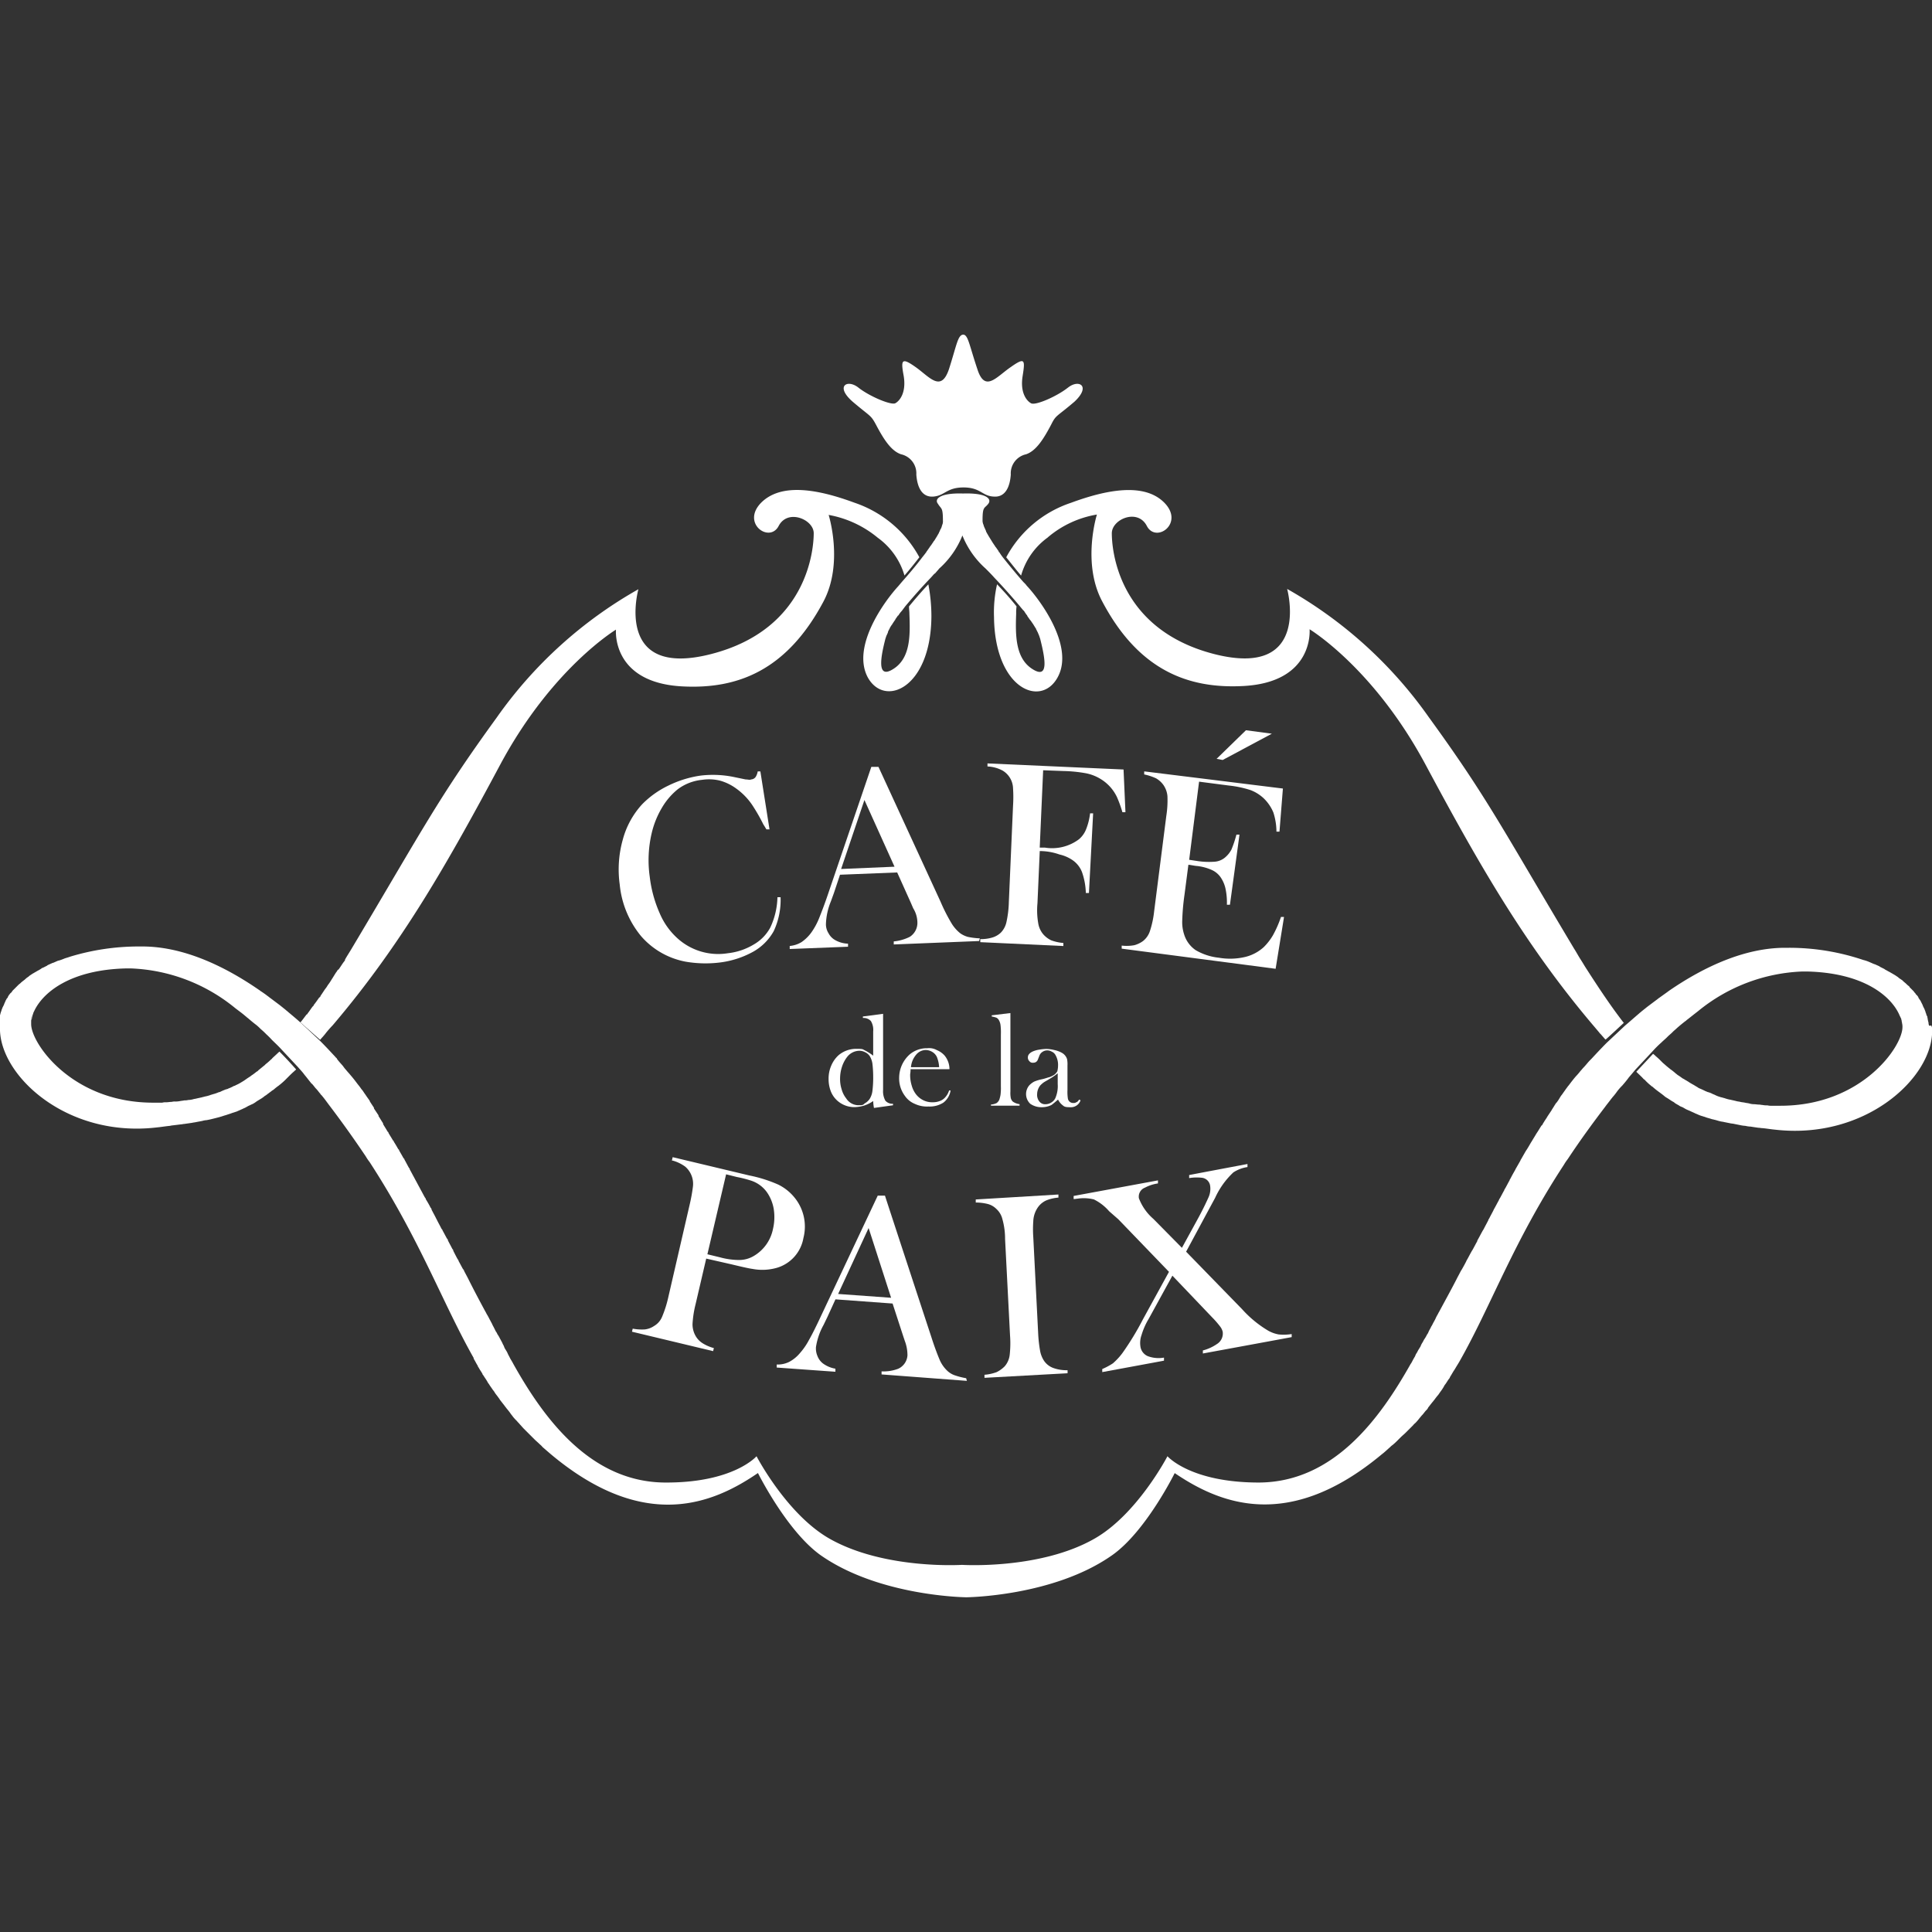 <?xml version="1.0" encoding="UTF-8"?>
<svg xmlns="http://www.w3.org/2000/svg" xmlns:xlink="http://www.w3.org/1999/xlink" width="150" height="150" viewBox="0 0 150 150">
  <rect x="0" y="0" width="150" height="150" fill="#333333" stroke="none"/>
  <defs>
    <clipPath id="a">
      <rect width="150" height="150" transform="translate(1324 -760)" fill="#fff"></rect>
    </clipPath>
  </defs>
  <g transform="translate(-1324 760)" clip-path="url(#a)">
    <g transform="translate(1323.704 -734.019)">
      <path d="M26.544,49.3c-.059.059-.089.148-.148.207-.118.178-.237.385-.355.562a3.856,3.856,0,0,1-.3.444,1.8,1.8,0,0,1-.207.3l-.355.533c0,.059-.059.089-.118.148-.148.207-.266.385-.414.562,0,.03,0,.059-.059.089-.148.178-.266.385-.414.562,0,.03,0,.059-.059.059-.148.178-.266.355-.414.533,0,.03-.059.059-.089.089l1.539,1.361c.148-.178.326-.355.473-.562.148-.178.326-.385.5-.562C31.515,47.287,35.1,40.925,39.12,33.409s9-10.505,9-10.505-.385,4.143,5.208,4.409c4.172.207,8.019-1.184,10.89-6.569,1.6-2.989.414-6.747.414-6.747a8.276,8.276,0,0,1,3.817,1.775,5.518,5.518,0,0,1,2.071,2.93q.577-.666,1.154-1.42A9,9,0,0,0,66.64,13.05c-2.722-1.006-5.652-1.6-7.25,0-1.568,1.6.651,3.166,1.361,1.805s2.722-.5,2.722.562-.355,7.427-7.96,9.381-5.652-5.031-5.652-5.031A33.68,33.68,0,0,0,38.854,29.74C34.3,36.013,33.172,38.321,27.579,47.7c-.178.3-.355.562-.5.829v.059c-.178.207-.326.473-.5.71" fill="#fff"></path>
      <path d="M73.506,14.47a.735.735,0,0,1-.03.237.3.3,0,0,0-.03.089c-.03.059-.03.118-.059.178a.422.422,0,0,1-.059.118,1.443,1.443,0,0,0-.089.207c-.03,0-.03.089-.059.118-.03.059-.089.148-.118.207s-.059.089-.089.148c-.059.089-.089.148-.148.237-.03,0-.059.089-.089.118l-.178.266c-.03,0-.059.089-.089.118-.059.089-.148.207-.207.3-.03,0-.03.059-.059.089-.089.118-.178.237-.3.385-.533.71-1.124,1.391-1.568,1.894a7873510886801.845,7873510886801.845,0,0,0-.3.355c-1.065,1.154-3.64,4.675-2.367,7.072,1.3,2.367,4.883.858,4.942-4.675a13.3,13.3,0,0,0-.237-2.545C71.789,20,71.286,20.6,70.872,21.1c0,.207.03.385.03.562.059,1.6.118,3.433-1.243,4.291-1.332.858-.977-.947-.621-2.338l.089-.266c.03,0,.03-.089.059-.118a.421.421,0,0,0,.059-.178l.089-.178c.03,0,.03-.089.059-.118a2.729,2.729,0,0,1,.148-.237c.03,0,.03-.059.059-.089l.178-.266s.03,0,.03-.059c.059-.089.148-.207.207-.3h.03a1.845,1.845,0,0,1,.266-.355h0l.266-.355c.621-.74,1.3-1.509,1.953-2.19.118-.118.207-.237.326-.355h.03c.118-.148.237-.266.326-.385a6.831,6.831,0,0,0,1.805-2.574,6.831,6.831,0,0,0,1.805,2.574c.207.207.444.444.681.71.651.681,1.361,1.48,1.983,2.219.089.118.178.207.266.326h.03a3.7,3.7,0,0,0,.237.355s.03,0,.03.059c.059.089.148.207.207.3.03,0,.03.059.059.059l.178.266c.03,0,.03.059.059.089.059.089.089.148.148.237.03,0,.03.089.059.118l.089.178a.5.5,0,0,1,.059.148c.03,0,.03.089.059.118l.089.266c.355,1.42.74,3.225-.621,2.338-1.332-.858-1.3-2.693-1.243-4.291a3.773,3.773,0,0,1,.03-.562C78.8,20.566,78.3,20,77.708,19.383a9.8,9.8,0,0,0-.237,2.545c.059,5.563,3.64,7.072,4.942,4.675,1.3-2.367-1.3-5.918-2.367-7.072-.059-.059-.089-.118-.148-.178l-.148-.148c-.444-.5-1.036-1.213-1.6-1.923a4.329,4.329,0,0,1-.266-.385c-.03,0-.059-.059-.059-.089-.059-.089-.148-.207-.207-.3-.03,0-.059-.089-.089-.118l-.178-.266c-.03-.059-.059-.089-.089-.148-.059-.089-.089-.148-.148-.237-.03-.059-.059-.089-.089-.148s-.089-.148-.118-.207-.059-.089-.059-.148a1.442,1.442,0,0,1-.089-.207c-.03,0-.03-.089-.059-.118-.03-.059-.03-.118-.059-.178a.3.3,0,0,1-.03-.089.735.735,0,0,1-.03-.237c0-1.095.148-.888.444-1.272s-.148-.858-1.953-.8c-1.835-.059-2.249.444-1.953.8.266.444.385.237.385,1.332" fill="#fff"></path>
      <path d="M81.643,15.743a7.88,7.88,0,0,1,3.817-1.775s-1.184,3.758.414,6.747c2.841,5.386,6.717,6.776,10.89,6.569,5.593-.266,5.208-4.409,5.208-4.409s4.971,2.989,9,10.505S118.6,47.258,123.959,53.59c.178.207.326.385.5.592.059.089.148.148.207.237.089.089.178.207.266.3h.03c0,.03,1.42-1.3,1.42-1.3h-.03c-.917-1.184-1.835-2.545-2.841-4.113h0c-.178-.266-.326-.533-.5-.8s-.326-.562-.5-.829c-5.593-9.351-6.717-11.689-11.274-17.962a33.68,33.68,0,0,0-11.008-9.972s1.923,6.984-5.652,5.06c-7.605-1.953-7.96-8.286-7.96-9.381s2.012-1.953,2.722-.562c.71,1.361,2.93-.207,1.361-1.805s-4.528-1.006-7.25,0a8.888,8.888,0,0,0-5.031,4.232c.385.473.769.977,1.154,1.42a5.475,5.475,0,0,1,2.071-2.959" fill="#fff"></path>
      <path d="M150.059,53.65a.178.178,0,0,0-.03-.118.5.5,0,0,0-.03-.207c0-.059-.03-.089-.03-.148s-.03-.118-.03-.178-.03-.089-.059-.148-.03-.118-.059-.178-.03-.118-.059-.178-.03-.089-.059-.148l-.089-.178c-.03-.059-.03-.089-.059-.148l-.089-.178c-.03-.03-.03-.089-.059-.118-.03-.059-.089-.118-.118-.178a.224.224,0,0,1-.059-.118.785.785,0,0,0-.148-.178c-.059-.059-.059-.059-.059-.089a.785.785,0,0,1-.148-.178l-.089-.089-.178-.178c-.059-.059-.059-.059-.059-.089-.059-.059-.148-.118-.207-.178l-.059-.059c-.059-.059-.148-.118-.237-.207l-.059-.059-.266-.178-.059-.059-.266-.178c-.03,0-.03-.03-.059-.03-.089-.059-.207-.118-.3-.178-.03,0-.03-.03-.059-.03-.118-.059-.207-.118-.326-.178a.029.029,0,0,1-.03-.03l-.355-.178a.029.029,0,0,1-.03-.03c-.118-.059-.266-.118-.385-.178h-.03c-.148-.059-.266-.118-.414-.178h0a2.6,2.6,0,0,0-.444-.148h0a17.985,17.985,0,0,0-5.77-.947h-.3c-3.048,0-6.185,1.391-9.025,3.344h0c-.03.03-.089.059-.118.089l-.621.444c-.089.059-.148.118-.237.178l-.71.533-.444.355c-.059.059-.148.118-.207.178h0c-.355.3-.71.621-1.065.917l-1.42,1.332c-.414.414-.8.829-1.184,1.243l-.118.118c-.178.178-.326.385-.5.562-.089.089-.148.178-.237.266a5.151,5.151,0,0,1-.355.414c-.207.237-.385.473-.562.71-.089.089-.148.207-.237.3,0,.03-.03.03-.03.059h0c-.118.148-.207.3-.326.444h0c-.118.178-.207.355-.326.5a.029.029,0,0,1-.03.03c-.118.148-.207.326-.326.5a.1.1,0,0,0-.03.059l-.355.533c0,.03-.03.03-.03.059-.118.178-.237.355-.355.562a.064.064,0,0,1-.059.059c-.118.178-.237.385-.355.562-.03.03-.03.059-.059.089-.118.207-.237.385-.355.592-.03.03-.03.059-.059.089-.118.207-.237.414-.355.592-.03.03-.03.059-.059.089l-.355.621c-.03.03-.03.059-.059.118l-.355.621c-.03.03-.03.089-.059.118-.118.207-.237.414-.355.651a.224.224,0,0,0-.059.118c-.118.207-.237.444-.355.651a.224.224,0,0,0-.059.118c-.118.207-.237.444-.355.651a.224.224,0,0,0-.059.118c-.118.207-.237.444-.355.651-.03.059-.059.089-.059.118-.118.237-.237.444-.355.681a.224.224,0,0,0-.059.118c-.118.237-.237.444-.355.681-.03.059-.059.089-.089.148-.118.207-.237.444-.355.651-.03.059-.059.089-.059.148-.118.207-.237.444-.355.651-.03.059-.059.089-.089.148-.118.207-.237.444-.355.651-.03.03-.03.059-.059.118-.118.237-.237.444-.355.651-.03.03-.03.059-.059.089-.118.237-.237.444-.355.681,0,.03-.03.03-.03.059-.444.858-.888,1.657-1.3,2.427-.059.089-.089.178-.148.266a2.749,2.749,0,0,0-.148.3c-.059.118-.148.266-.207.385a1.287,1.287,0,0,1-.118.207c-.059.148-.148.266-.207.414a.742.742,0,0,1-.118.207,2.207,2.207,0,0,1-.207.355c-.059.089-.089.178-.148.266a1.382,1.382,0,0,0-.148.3c-.059.089-.089.148-.148.237s-.089.178-.148.266a.886.886,0,0,0-.118.237c-.03.059-.089.148-.118.207-.089.148-.148.3-.237.414-2.367,4.2-5.948,9.173-11.777,9.2-5.326,0-7.1-2.042-7.1-2.042s-2.338,4.5-5.652,6.392c-4.232,2.427-10.3,2.042-10.3,2.042s-6.037.385-10.3-2.042c-3.314-1.894-5.652-6.392-5.652-6.392s-1.776,2.071-7.1,2.042c-5.8-.03-9.41-4.971-11.777-9.2-.059-.118-.148-.266-.237-.414l-.089-.178a2.75,2.75,0,0,1-.148-.3c-.059-.118-.089-.148-.118-.207a.926.926,0,0,1-.148-.3,2.749,2.749,0,0,1-.148-.3c-.059-.089-.089-.178-.148-.266a2.208,2.208,0,0,0-.207-.355.742.742,0,0,0-.118-.207l-.178-.355a2.749,2.749,0,0,1-.148-.3c-.059-.089-.089-.178-.148-.266-.059-.118-.118-.237-.207-.385-.059-.089-.089-.178-.148-.266-.414-.769-.858-1.6-1.3-2.486h0c-.118-.237-.237-.444-.355-.681,0-.03,0-.059-.059-.089-.118-.207-.237-.444-.355-.651,0-.03,0-.059-.059-.118-.118-.207-.237-.444-.355-.681a.118.118,0,0,0-.059-.118c-.118-.237-.237-.444-.355-.681a.118.118,0,0,0-.059-.118c-.118-.207-.237-.444-.355-.651,0-.059-.059-.089-.089-.148-.118-.237-.237-.444-.355-.681,0-.03-.059-.089-.059-.118-.118-.237-.237-.444-.355-.681a.118.118,0,0,0-.059-.118c-.118-.237-.237-.444-.385-.681,0-.03,0-.059-.059-.118-.118-.207-.237-.444-.355-.651,0-.03-.059-.089-.059-.118-.118-.207-.237-.444-.355-.651,0-.03-.059-.089-.059-.118-.118-.207-.237-.444-.355-.651,0-.03,0-.059-.059-.118-.118-.207-.237-.444-.355-.651,0-.03,0-.059-.059-.089l-.355-.621c0-.03,0-.059-.059-.089-.118-.207-.237-.414-.355-.592,0-.03,0-.059-.059-.089-.118-.207-.237-.385-.355-.592,0-.03,0-.059-.059-.089-.118-.207-.237-.385-.355-.592v-.059c-.118-.178-.237-.385-.355-.562v-.059l-.355-.533v-.059c-.118-.178-.237-.355-.326-.5v-.03c-.118-.178-.237-.326-.326-.473h0c-.118-.148-.207-.326-.326-.444h0a3.7,3.7,0,0,0-.266-.355c-.178-.237-.355-.473-.562-.71-.118-.148-.237-.266-.355-.414a2.588,2.588,0,0,1-.237-.3c-.148-.178-.326-.355-.473-.562,0-.059-.089-.089-.118-.148-.385-.414-.769-.829-1.184-1.243l-1.42-1.332c-.355-.326-.71-.621-1.065-.917h0c-.059-.059-.148-.118-.207-.178l-.444-.355-.71-.533c-.089-.059-.148-.118-.237-.178a7.177,7.177,0,0,0-.592-.414c0-.03-.089-.059-.118-.089h0c-2.841-1.953-5.978-3.344-9.025-3.344h-.3a18.315,18.315,0,0,0-5.326.8h0c-.148.059-.3.089-.444.148h0a3.59,3.59,0,0,1-.414.148h-.03c-.148.059-.266.118-.414.178h-.03c-.118.059-.266.118-.385.178a.029.029,0,0,0-.03.03l-.355.178H3.58a1.99,1.99,0,0,1-.326.207c-.03,0-.03.03-.059.03-.089.059-.207.118-.3.178-.03,0-.03.03-.059.03l-.266.178-.059.059a1.641,1.641,0,0,0-.237.178c0,.03-.059.03-.059.059-.089.059-.148.118-.237.178,0,.03-.059.03-.059.059-.059.059-.148.118-.207.178l-.089.089-.178.178-.089.089a.784.784,0,0,0-.148.178c0,.03-.059.059-.089.089-.059.059-.089.118-.148.178,0,.03-.059.089-.059.118,0,.059-.089.118-.118.178,0,.03-.059.089-.059.118L.651,51.9c-.03.059-.03.089-.059.148L.5,52.229c-.03.059-.03.089-.059.148s-.03.118-.059.178-.03.118-.059.178c0,.059-.03.089-.03.148v1.006c0,3.669,5.208,8.493,12.192,7.664.326-.03.651-.089.977-.118a1.281,1.281,0,0,0,.148-.03c.266-.03.5-.059.74-.089.089,0,.148-.03.237-.03l.621-.089c.118-.03.207-.03.326-.059.148-.03.326-.059.473-.089a1.258,1.258,0,0,1,.326-.059c.148-.03.3-.059.414-.089l.355-.089c.118-.03.237-.059.326-.089.118-.03.266-.089.385-.118l.266-.089c.118-.03.237-.089.355-.118l.266-.089c.118-.059.207-.089.326-.148.089-.03.178-.089.266-.118.118-.059.207-.118.326-.178.089-.03.178-.089.266-.118a1.99,1.99,0,0,0,.326-.207c.089-.059.148-.089.237-.148a2.468,2.468,0,0,0,.355-.237c.059-.059.148-.089.207-.148l.355-.266c.059-.059.148-.089.207-.148a4.349,4.349,0,0,1,.385-.3c.059-.059.118-.089.178-.148a4.914,4.914,0,0,0,.414-.385l.148-.148c.148-.148.3-.3.473-.444,0-.03.089-.059.118-.118h0c-.444-.5-.858-.947-1.3-1.391,0,.03-.059.059-.089.089-.148.148-.326.3-.473.444,0,.03-.059.059-.089.089a5.144,5.144,0,0,1-.444.385c0,.03-.059.059-.089.089-.148.118-.326.266-.473.385,0,.03-.059.059-.118.089a4.235,4.235,0,0,1-.444.326c0,.03-.089.059-.118.089-.148.089-.3.207-.444.3-.059.03-.089.059-.148.089a3.235,3.235,0,0,1-.444.237c-.059.03-.089.059-.148.059a2.987,2.987,0,0,1-.444.207.421.421,0,0,1-.178.059c-.148.059-.3.118-.414.178s-.118.03-.178.059a2.6,2.6,0,0,1-.444.148c-.059.03-.118.03-.178.059a2.465,2.465,0,0,1-.444.118c-.059.03-.148.03-.207.059-.148.03-.266.059-.414.089-.089.03-.178.03-.266.059a1.5,1.5,0,0,1-.385.059,1.007,1.007,0,0,1-.3.03c-.118.03-.237.03-.355.059a1.82,1.82,0,0,1-.414.03c-.148,0-.178.03-.266.03s-.266.03-.385.03a.912.912,0,0,0-.3.03h-.71c-6.273,0-9.469-4.587-9.469-6.1s0-.207.03-.3c0-.059.03-.118.03-.178s.03-.089.03-.148l.089-.266a.085.085,0,0,1,.03-.059c.651-1.48,2.811-3.285,7.22-3.373h.3a13.588,13.588,0,0,1,8.108,3.078c.266.207.562.414.829.651.059.03.089.089.148.118.207.178.414.355.651.533a3.547,3.547,0,0,1,.355.326,5.681,5.681,0,0,1,.444.414,5.468,5.468,0,0,1,.414.414c.237.237.5.473.74.74l1.3,1.391c.178.207.355.385.5.592h0c.178.207.326.414.5.621,0,.03.059.059.089.089.118.118.207.266.326.385s.207.266.326.385c0,.059.089.089.118.148.178.207.326.414.5.651.947,1.243,1.923,2.6,2.9,4.054a3.856,3.856,0,0,0,.3.444c3.906,6.007,5.652,10.919,8.079,15.21v.059c.118.178.207.385.326.562,0,.03,0,.059.059.118.089.178.207.326.3.5,0,.059.059.089.089.148.089.148.207.3.3.473s.089.118.118.178c.089.148.207.3.3.444a1.253,1.253,0,0,1,.148.207c.089.148.207.266.3.414.059.059.089.148.148.207.089.118.207.266.3.385.059.089.118.148.178.237a4.35,4.35,0,0,1,.3.385c.059.089.118.148.178.237a3.548,3.548,0,0,0,.326.355c.059.089.148.148.207.237.118.118.207.237.326.355l.237.237.355.355.237.237c.118.118.266.237.414.385a1.367,1.367,0,0,1,.207.207c.207.178.444.385.651.562,7.25,6.066,12.576,3.847,16.068,1.45,0,0,2.249,4.528,4.883,6.392,4.587,3.2,11.3,3.255,11.3,3.255s6.747-.059,11.3-3.255C89.248,92.947,91.5,88.39,91.5,88.39c3.492,2.367,8.818,4.587,16.068-1.45.237-.178.444-.385.651-.562a1.287,1.287,0,0,1,.207-.178,5.289,5.289,0,0,0,.414-.385l.207-.207c.118-.118.266-.237.385-.355l.207-.207.355-.355a1.367,1.367,0,0,1,.207-.207,4.428,4.428,0,0,0,.326-.385c.059-.059.118-.148.178-.207.118-.118.207-.266.326-.385a.53.53,0,0,0,.148-.207c.118-.148.207-.266.326-.414.059-.059.089-.118.148-.178a5.059,5.059,0,0,1,.326-.414c.03-.059.089-.118.118-.178a3.855,3.855,0,0,0,.3-.444.647.647,0,0,1,.089-.148c.118-.148.207-.326.326-.473a.224.224,0,0,0,.059-.118c.118-.178.207-.355.326-.533.03-.03.03-.059.059-.089.118-.207.237-.385.355-.592h0c2.456-4.32,4.172-9.262,8.108-15.269a3.856,3.856,0,0,1,.3-.444c.977-1.48,1.953-2.811,2.9-4.054.148-.207.326-.414.473-.621.059-.059.089-.118.148-.178a4.347,4.347,0,0,0,.3-.385,4.428,4.428,0,0,1,.326-.385l.089-.089c.178-.207.355-.414.5-.621h0c.178-.207.355-.414.5-.592l1.3-1.391a8.725,8.725,0,0,1,.74-.74c.148-.148.3-.266.444-.414s.3-.266.414-.385.237-.207.355-.326c.207-.178.414-.355.651-.533.059-.03.089-.089.148-.118.3-.237.562-.444.829-.651a13.588,13.588,0,0,1,8.108-3.078h.3c4.409.089,6.569,1.894,7.22,3.373a.085.085,0,0,0,.03.059c.03.089.089.178.118.266,0,.059.03.089.03.148s.03.118.03.178a1.007,1.007,0,0,1,.03.3c0,1.509-3.166,6.1-9.469,6.1h-.71a1.007,1.007,0,0,1-.3-.03,1.687,1.687,0,0,1-.385-.03c-.089,0-.178-.03-.266-.03-.148,0-.266-.03-.414-.03a1.272,1.272,0,0,1-.355-.059c-.118-.03-.207-.03-.326-.059s-.237-.03-.355-.059c-.089-.03-.207-.03-.3-.059-.118-.03-.237-.059-.385-.089-.089-.03-.178-.03-.266-.059-.148-.03-.266-.089-.414-.118-.059-.03-.148-.03-.207-.059a2.055,2.055,0,0,1-.385-.148c-.118-.059-.148-.059-.207-.089a1.487,1.487,0,0,0-.385-.148c-.059-.03-.148-.059-.207-.089-.118-.059-.237-.118-.385-.178a.742.742,0,0,1-.207-.118c-.118-.059-.237-.148-.355-.207-.059-.03-.148-.089-.207-.118a4.379,4.379,0,0,0-.385-.237,1.286,1.286,0,0,0-.207-.118,4.326,4.326,0,0,0-.385-.266c-.059-.059-.118-.089-.178-.148a4.348,4.348,0,0,0-.385-.3c-.059-.059-.118-.089-.178-.148-.118-.089-.237-.207-.385-.326l-.178-.178a4.55,4.55,0,0,0-.385-.355,1.287,1.287,0,0,0-.207-.178c-.414.444-.858.917-1.3,1.391.207.207.414.385.592.592h.03a4.16,4.16,0,0,0,.533.5c.03.03.059.059.089.059a5.405,5.405,0,0,0,.473.385c.03.03.089.059.118.089a5.057,5.057,0,0,1,.414.326c.059.03.089.059.148.089.148.089.266.178.414.266a.619.619,0,0,1,.178.118c.118.089.266.148.385.237a1.443,1.443,0,0,0,.207.089c.118.059.237.148.385.207.059.03.148.059.207.089.118.059.266.118.385.178.059.03.148.059.207.089a2.319,2.319,0,0,0,.414.148c.059.03.118.03.178.059.148.059.3.089.473.148.089.03.148.03.237.059.148.03.3.089.444.118.089.03.207.03.3.059l.444.089c.118.03.237.03.355.059l.444.089a2.321,2.321,0,0,0,.414.059,2,2,0,0,0,.414.059c.178.03.385.059.592.089.118,0,.207.03.326.03.326.03.651.089.977.118,6.984.8,12.192-3.995,12.192-7.664a.877.877,0,0,0-.059-.414" fill="#fff"></path>
      <path d="M59.331,33.912l.71,4.5H59.8c-.089-.148-.178-.3-.237-.385a13.9,13.9,0,0,0-.769-1.361,5.025,5.025,0,0,0-1.332-1.42,3.9,3.9,0,0,0-1.272-.621,3.593,3.593,0,0,0-1.391-.059,3.759,3.759,0,0,0-1.894.74,5.286,5.286,0,0,0-1.213,1.42,6.961,6.961,0,0,0-.8,1.983,9.209,9.209,0,0,0-.148,3.4,9.773,9.773,0,0,0,.769,2.811,5.5,5.5,0,0,0,1.42,1.983,4.706,4.706,0,0,0,3.877,1.124,4.919,4.919,0,0,0,2.012-.681,3.35,3.35,0,0,0,1.272-1.3,5.8,5.8,0,0,0,.562-2.367H60.9a5.711,5.711,0,0,1-.533,2.634,4.143,4.143,0,0,1-1.6,1.6,7.16,7.16,0,0,1-2.545.829,9.087,9.087,0,0,1-2.693-.059A6.045,6.045,0,0,1,50.069,46.7,7.4,7.4,0,0,1,48.412,42.7a8.549,8.549,0,0,1,.237-3.492,6.553,6.553,0,0,1,1.509-2.752,7.2,7.2,0,0,1,2.042-1.45,8.35,8.35,0,0,1,2.486-.769,8.055,8.055,0,0,1,2.634.118l.858.178c.178,0,.326.059.444,0a.456.456,0,0,0,.385-.266,1.192,1.192,0,0,0,.118-.355h.207Z" fill="#fff"></path>
      <path d="M69.747,41.31,67.41,36.131,65.6,41.487Zm6.569,5.77-6.629.266V47.11a3.508,3.508,0,0,0,1.243-.355,1.282,1.282,0,0,0,.592-1.124,2.139,2.139,0,0,0-.326-1.095l-.178-.414-1.065-2.367-4.439.178-.473,1.42L64.806,44a5.036,5.036,0,0,0-.385,1.775,1.309,1.309,0,0,0,.207.71,1.291,1.291,0,0,0,.473.5,2.139,2.139,0,0,0,1.036.3v.237L61.61,47.7v-.237a2.1,2.1,0,0,0,.917-.3A3.144,3.144,0,0,0,63.3,46.4a5.349,5.349,0,0,0,.592-1.095c.178-.444.444-1.124.74-2.012l3.314-9.736H68.5l4.823,10.475a13.889,13.889,0,0,0,.858,1.687,2.936,2.936,0,0,0,.681.769,1.963,1.963,0,0,0,.562.266,5.386,5.386,0,0,0,.947.118l-.059.207Z" fill="#fff"></path>
      <path d="M81.022,40.1l-.178,4.054a5.843,5.843,0,0,0,.059,1.539,1.752,1.752,0,0,0,.385.858,1.931,1.931,0,0,0,.621.473,3.482,3.482,0,0,0,.947.207v.237l-6.451-.3v-.237a3.122,3.122,0,0,0,.917-.118A1.647,1.647,0,0,0,78,46.429a1.691,1.691,0,0,0,.444-.858,8.1,8.1,0,0,0,.178-1.509l.326-7.487a10.443,10.443,0,0,0,0-1.361,1.659,1.659,0,0,0-.8-1.361,2.7,2.7,0,0,0-1.184-.326v-.237l10.564.473.148,3.314h-.237a9.429,9.429,0,0,0-.414-1.154,3.294,3.294,0,0,0-1.272-1.42,3.439,3.439,0,0,0-1.124-.444,11.042,11.042,0,0,0-1.775-.178l-1.568-.059-.266,6.007h.414a3.475,3.475,0,0,0,2.634-.651,1.959,1.959,0,0,0,.562-.8,4.837,4.837,0,0,0,.3-1.213h.237l-.326,6.185H84.6a5.337,5.337,0,0,0-.3-1.628,2,2,0,0,0-.769-.947,2.947,2.947,0,0,0-.977-.414,4.626,4.626,0,0,0-1.539-.266" fill="#fff"></path>
      <path d="M94.752,32.935l2.279-2.219,2.012.266-3.817,2.042ZM99.9,35.244l-.266,3.344H99.4a4.988,4.988,0,0,0-.237-1.48,3.26,3.26,0,0,0-.74-1.095,3.085,3.085,0,0,0-1.036-.651,8.233,8.233,0,0,0-1.687-.355l-2.308-.3-.769,6.066.592.089a5.973,5.973,0,0,0,1.391.059,1.4,1.4,0,0,0,.8-.326,2.026,2.026,0,0,0,.5-.621,8.568,8.568,0,0,0,.385-1.154h.237c0,.03-.74,5.445-.74,5.445h-.237a5.12,5.12,0,0,0-.118-1.3,2.532,2.532,0,0,0-.385-.858,1.676,1.676,0,0,0-.71-.562,3.822,3.822,0,0,0-1.213-.3l-.562-.089-.3,2.308a17.808,17.808,0,0,0-.178,2.012,3.067,3.067,0,0,0,.148,1.095,2.3,2.3,0,0,0,.888,1.213,4.46,4.46,0,0,0,1.805.592,5.109,5.109,0,0,0,2.042-.059,3.277,3.277,0,0,0,1.45-.769,4.452,4.452,0,0,0,.71-.917,8.37,8.37,0,0,0,.621-1.42h.237c0,.03-.651,4.024-.651,4.024L87.384,47.672v-.237a3.338,3.338,0,0,0,.977-.03,2.06,2.06,0,0,0,.681-.326,1.639,1.639,0,0,0,.533-.769A7.466,7.466,0,0,0,89.9,44.8l.947-7.427a7.873,7.873,0,0,0,.089-1.539,1.789,1.789,0,0,0-.326-.888,1.816,1.816,0,0,0-.562-.5,4.178,4.178,0,0,0-.917-.3v-.237c.03,0,10.771,1.332,10.771,1.332Z" fill="#fff"></path>
      <path d="M68.09,57.674a8.659,8.659,0,0,0-.059-1.065,1.546,1.546,0,0,0-.207-.592.87.87,0,0,0-.355-.3A.937.937,0,0,0,67,55.6a1.223,1.223,0,0,0-.947.5,2.492,2.492,0,0,0-.385.74,2.938,2.938,0,0,0-.148.888,2.619,2.619,0,0,0,.118.858,1.994,1.994,0,0,0,.355.71,1.137,1.137,0,0,0,.947.533c.385,0,.355-.03.5-.148a1.108,1.108,0,0,0,.385-.355,1.529,1.529,0,0,0,.207-.621,8.49,8.49,0,0,0,.059-1.036m.059,2.367a3.26,3.26,0,0,1-.059-.533,2.658,2.658,0,0,1-.71.355,2.971,2.971,0,0,1-.71.118,1.987,1.987,0,0,1-1.332-.473,1.9,1.9,0,0,1-.533-.74,2.607,2.607,0,0,1-.178-.977,2.493,2.493,0,0,1,.207-1.036,2.285,2.285,0,0,1,.562-.8,2.112,2.112,0,0,1,1.391-.5c.533,0,.473.03.651.118a3.743,3.743,0,0,1,.651.414V54.093a1.324,1.324,0,0,0-.178-.8.759.759,0,0,0-.621-.237v-.118l1.568-.207v5.918a1.5,1.5,0,0,0,.178.829.734.734,0,0,0,.592.237v.118l-1.48.207Z" fill="#fff"></path>
      <path d="M73.21,56.875a2.466,2.466,0,0,0-.178-.8.9.9,0,0,0-.355-.385,1,1,0,0,0-.5-.148.979.979,0,0,0-.769.385,1.7,1.7,0,0,0-.385.947Zm-2.219.207c0,.178-.03.3-.03.355a2.736,2.736,0,0,0,.118.858,1.994,1.994,0,0,0,.355.71A1.628,1.628,0,0,0,72,59.45a1.535,1.535,0,0,0,.71.148,1.434,1.434,0,0,0,.533-.089,1,1,0,0,0,.414-.266,1.406,1.406,0,0,0,.326-.562H74.1a1.474,1.474,0,0,1-.562.947,1.968,1.968,0,0,1-1.154.3,2.2,2.2,0,0,1-1.065-.207,1.716,1.716,0,0,1-.769-.621,2.26,2.26,0,0,1-.444-1.42,2.447,2.447,0,0,1,.829-1.805,2.064,2.064,0,0,1,1.361-.473,1.243,1.243,0,0,1,.74.148,1.651,1.651,0,0,1,.592.414,1.675,1.675,0,0,1,.385,1.065H70.99v.059h0Z" fill="#fff"></path>
      <path d="M77.264,52.851l1.48-.178v6.1a2.117,2.117,0,0,0,.03.5.572.572,0,0,0,.148.266,1.154,1.154,0,0,0,.533.207v.118H77.234v-.089a1.166,1.166,0,0,0,.444-.118.644.644,0,0,0,.207-.266,3.069,3.069,0,0,0,.089-.355,4.194,4.194,0,0,0,.03-.681V54.33a4.627,4.627,0,0,0-.03-.74,1,1,0,0,0-.118-.355.466.466,0,0,0-.207-.207,3.071,3.071,0,0,0-.355-.089v-.089h0Z" fill="#fff"></path>
      <path d="M82.413,57.349a4.228,4.228,0,0,1-.592.414c-.237.148-.414.237-.5.3a1.914,1.914,0,0,0-.266.237,1.117,1.117,0,0,0-.237.681.8.8,0,0,0,.178.562.552.552,0,0,0,.473.207.819.819,0,0,0,.473-.148.765.765,0,0,0,.326-.414,2.325,2.325,0,0,0,.148-1.006v-.829h0ZM84.1,59.39l.089.059a.79.79,0,0,1-.829.533c-.414,0-.444-.059-.592-.178a1.257,1.257,0,0,1-.326-.414c-.237.207-.385.326-.5.414a1.638,1.638,0,0,1-.769.178,1.5,1.5,0,0,1-.888-.266,1.039,1.039,0,0,1-.059-1.45A1.593,1.593,0,0,1,80.578,58a3.191,3.191,0,0,1,.562-.178c.3-.059.5-.148.651-.178a1.97,1.97,0,0,0,.355-.178.959.959,0,0,0,.237-.266,1.791,1.791,0,0,0,.059-.444,1.51,1.51,0,0,0-.237-.888.644.644,0,0,0-.266-.207.675.675,0,0,0-.326-.089.651.651,0,0,0-.385.118.591.591,0,0,0-.237.3l-.118.3a.357.357,0,0,1-.355.237.312.312,0,0,1-.3-.118.38.38,0,0,1-.118-.3q0-.266.355-.444a2.031,2.031,0,0,1,.5-.148,4.043,4.043,0,0,1,.562-.059,2.835,2.835,0,0,1,.651.089,2.041,2.041,0,0,1,.562.207.861.861,0,0,1,.414.5,2.117,2.117,0,0,1,.03.5v1.894a3.437,3.437,0,0,0,.03.651.41.41,0,0,0,.414.355c.207,0,.178-.03.237-.059.089,0,.148-.118.237-.207" fill="#fff"></path>
      <path d="M55.218,71.4l.977.237a5.639,5.639,0,0,0,1.539.207,2.215,2.215,0,0,0,1.065-.3,3.137,3.137,0,0,0,1.509-2.1,4.026,4.026,0,0,0,.059-1.568,3.192,3.192,0,0,0-.533-1.3,2.454,2.454,0,0,0-1.3-.917A9.183,9.183,0,0,0,57.5,65.4l-.829-.207L55.218,71.4Zm-.089.326L54.3,75.281a8.141,8.141,0,0,0-.237,1.539,1.837,1.837,0,0,0,.237.917,1.617,1.617,0,0,0,.533.562,3.167,3.167,0,0,0,.888.385l-.059.237-6.3-1.509.059-.237a3.741,3.741,0,0,0,.947.059,1.6,1.6,0,0,0,.71-.266,1.477,1.477,0,0,0,.621-.71,8.753,8.753,0,0,0,.473-1.48l1.687-7.309a13.022,13.022,0,0,0,.237-1.332A1.763,1.763,0,0,0,53.5,64.6a3,3,0,0,0-.977-.473h-.059c0-.03.059-.266.059-.266l5.948,1.42a10.667,10.667,0,0,1,2.249.71,3.75,3.75,0,0,1,1.213.947,3.556,3.556,0,0,1,.74,3.2,2.934,2.934,0,0,1-2.042,2.308,4.109,4.109,0,0,1-1.923.089c-.237-.03-.769-.148-1.628-.355l-1.953-.444Z" fill="#fff"></path>
      <path d="M69.481,74.778l-1.746-5.415-2.367,5.119Zm5.889,6.451-6.629-.5v-.237a3.165,3.165,0,0,0,1.3-.207,1.23,1.23,0,0,0,.71-1.036,3.13,3.13,0,0,0-.207-1.124l-.148-.444-.8-2.456L65.161,74.9l-.621,1.361-.3.621a5.11,5.11,0,0,0-.592,1.716,1.5,1.5,0,0,0,.118.71,1.333,1.333,0,0,0,.414.562,2.272,2.272,0,0,0,.977.414v.237c-.03,0-4.557-.326-4.557-.326v-.237a1.986,1.986,0,0,0,.977-.207,2.8,2.8,0,0,0,.829-.681,5.214,5.214,0,0,0,.71-1.036c.237-.414.562-1.065.947-1.894l4.38-9.292h.562c0,.03,3.61,11.008,3.61,11.008.266.829.5,1.42.651,1.775a2.591,2.591,0,0,0,.592.829,1.611,1.611,0,0,0,.533.326,5.645,5.645,0,0,0,.917.237l.059.207Z" fill="#fff"></path>
      <path d="M82.472,66.759V67a3.245,3.245,0,0,0-.917.207,1.588,1.588,0,0,0-.621.473,2.007,2.007,0,0,0-.414,1.154,8.668,8.668,0,0,0,0,1.243L80.9,77.56a10.6,10.6,0,0,0,.148,1.332,2.088,2.088,0,0,0,.3.769,1.479,1.479,0,0,0,.71.562,2.983,2.983,0,0,0,1.124.178v.237l-6.451.355v-.237a3.483,3.483,0,0,0,.947-.207A2.37,2.37,0,0,0,78.3,80.1a1.639,1.639,0,0,0,.385-.858,8.034,8.034,0,0,0,.03-1.539l-.385-7.487a5.612,5.612,0,0,0-.207-1.539,1.567,1.567,0,0,0-.473-.8A1.468,1.468,0,0,0,77,67.5a3.906,3.906,0,0,0-.947-.118v-.237l6.421-.385Z" fill="#fff"></path>
      <path d="M83.626,66.877,90.2,65.664V65.9a3.078,3.078,0,0,0-1.006.326.745.745,0,0,0-.473.829,3.994,3.994,0,0,0,1.124,1.6L92.06,70.9l1.184-2.16c.473-.858.74-1.45.888-1.775a1.614,1.614,0,0,0,.118-.888.728.728,0,0,0-.681-.621,3.568,3.568,0,0,0-.947.03V65.25c-.03,0,4.528-.858,4.528-.858v.237a2.73,2.73,0,0,0-1.095.414,6.263,6.263,0,0,0-1.42,1.983l-.592,1.095L92.385,71.2l4.35,4.468a8.707,8.707,0,0,0,2.012,1.657,2.552,2.552,0,0,0,.829.3,3.968,3.968,0,0,0,1.006-.03v.237c.03,0-6.895,1.272-6.895,1.272v-.237a3.46,3.46,0,0,0,1.095-.5.957.957,0,0,0,.444-.947A1.081,1.081,0,0,0,95.019,77a7.092,7.092,0,0,0-.592-.681L91.32,73.062l-1.835,3.344a5.407,5.407,0,0,0-.562,1.272,1.809,1.809,0,0,0-.089.858.961.961,0,0,0,.562.769,2.391,2.391,0,0,0,1.272.118v.237c.03,0-4.794.888-4.794.888v-.237a5.243,5.243,0,0,0,.829-.444,5.063,5.063,0,0,0,.74-.8,21.768,21.768,0,0,0,1.6-2.634l2.012-3.669-3.936-4.084-.71-.621a3.731,3.731,0,0,0-1.184-.917,3.236,3.236,0,0,0-1.272-.059c-.059,0-.178.03-.3.03v-.237Z" fill="#fff"></path>
      <path d="M83.212,4.113c-.858.681-2.545,1.42-2.87,1.213-.326-.178-.858-.8-.651-2.1s.178-1.48-.917-.71c-1.124.769-2.012,2.012-2.6.148C75.547.8,75.459,0,75.074,0c-.414.03-.5.8-1.095,2.663-.621,1.864-1.509.621-2.6-.148s-1.154-.562-.917.71c.207,1.3-.326,1.923-.651,2.1s-2.012-.533-2.87-1.213-1.835-.118-.444,1.095c1.391,1.184,1.391,1.006,1.805,1.775.562,1.065,1.154,2.042,1.953,2.308a1.514,1.514,0,0,1,1.184,1.568c.059.888.385,1.775,1.3,1.716s1.036-.71,2.367-.71,1.45.681,2.367.71c.917.059,1.243-.829,1.3-1.716a1.514,1.514,0,0,1,1.184-1.568c.8-.266,1.391-1.243,1.953-2.308.385-.769.385-.562,1.805-1.775,1.3-1.213.355-1.775-.5-1.095" fill="#fff"></path>
    </g>
  </g>
</svg>
